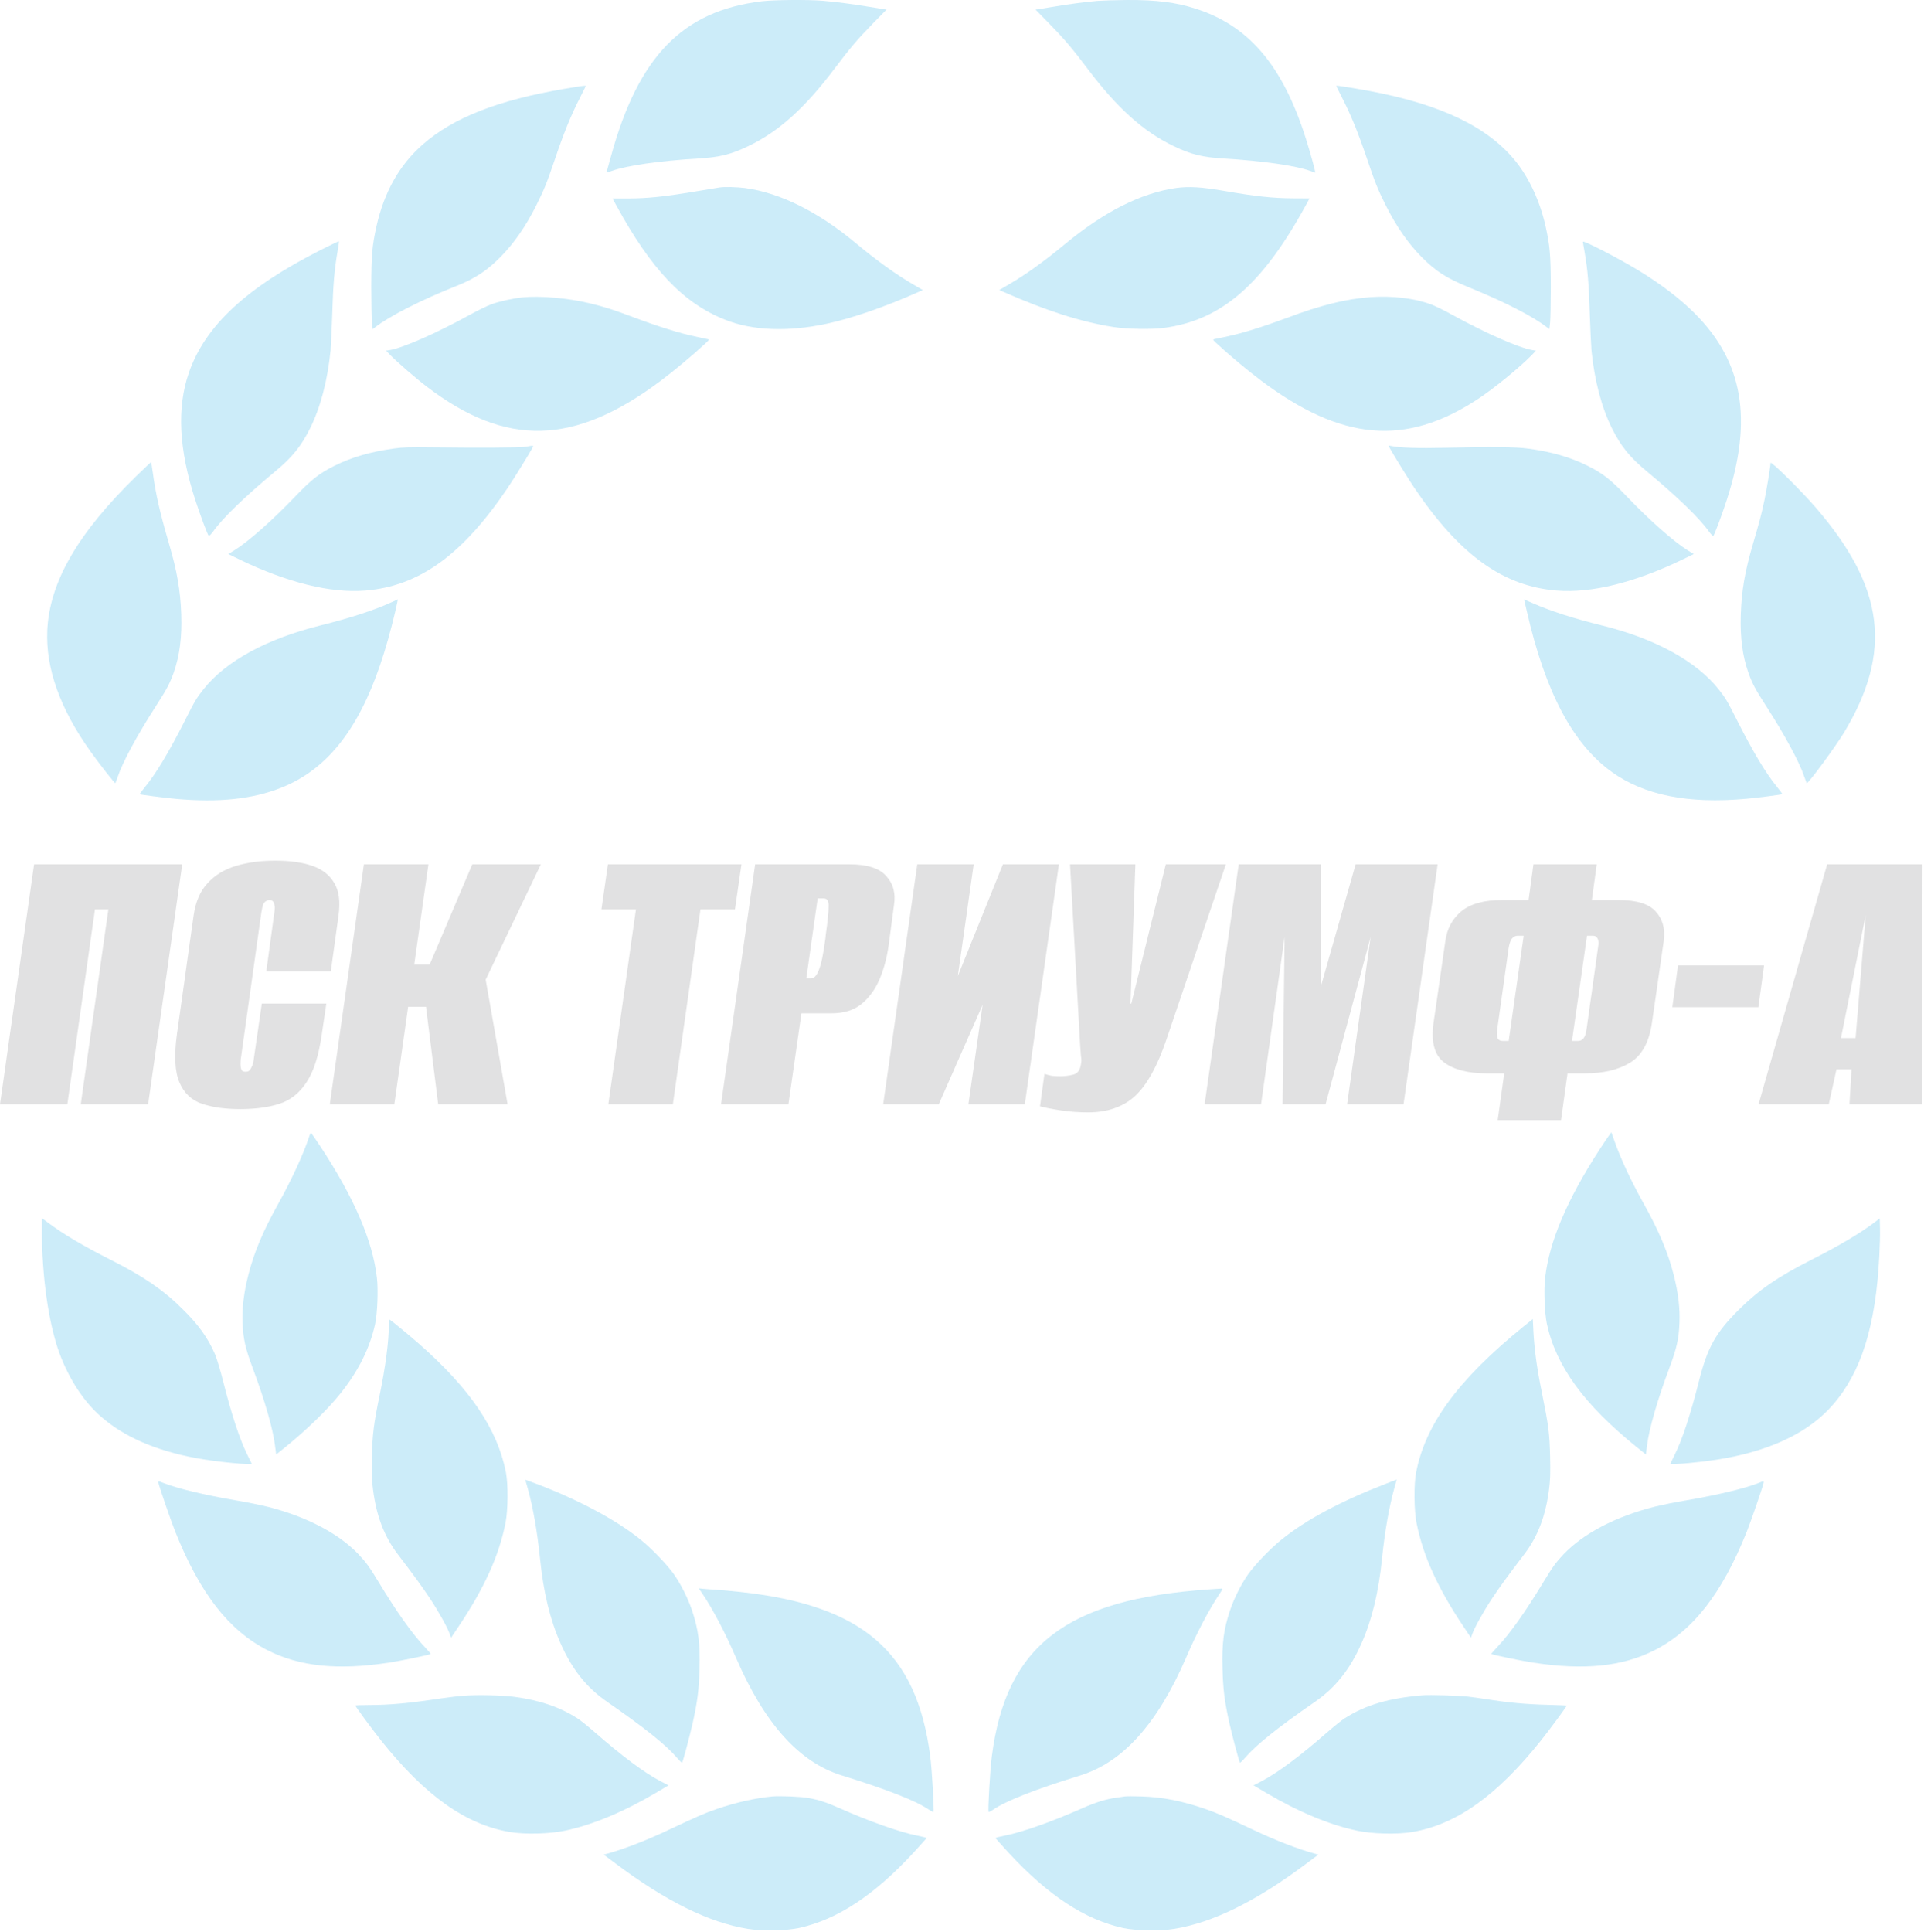<?xml version="1.0" encoding="UTF-8"?> <svg xmlns="http://www.w3.org/2000/svg" width="774" height="777" viewBox="0 0 774 777" fill="none"><g opacity="0.2"><path d="M707.436 444.153L735.032 347.648H773.405L773.242 444.153H744.013L744.829 430.11H738.787L735.685 444.153H707.436ZM740.584 417.537H746.462L750.544 368.06L740.584 417.537Z" fill="#696A70"></path><path d="M672.744 405.124L675.03 388.305H709.648L707.362 405.124H672.744Z" fill="#696A70"></path><path d="M602.508 450.522L605.121 431.743H598.263C590.643 431.743 584.873 430.274 580.954 427.334C577.035 424.395 575.62 419.061 576.708 411.332L581.444 378.51C582.097 373.612 584.22 369.638 587.812 366.59C591.514 363.542 596.957 362.018 604.141 362.018H614.919L616.878 347.648H642.351L640.392 362.018H651.169C658.354 362.018 663.307 363.542 666.029 366.59C668.859 369.638 669.947 373.612 669.294 378.51L664.559 411.332C663.47 419.061 660.585 424.395 655.904 427.334C651.223 430.274 645.073 431.743 637.453 431.743H630.594L627.982 450.522H602.508ZM604.468 418.68H606.917L612.959 376.388H610.51C609.639 376.388 608.877 376.769 608.224 377.531C607.679 378.184 607.244 379.436 606.917 381.286L602.345 413.781C602.127 415.632 602.182 416.938 602.508 417.7C602.944 418.353 603.597 418.68 604.468 418.68ZM634.84 418.68C635.711 418.68 636.418 418.353 636.963 417.7C637.616 416.938 638.051 415.632 638.269 413.781L642.841 381.286C643.168 379.436 643.113 378.184 642.678 377.531C642.351 376.769 641.753 376.388 640.882 376.388H638.432L632.391 418.68H634.84Z" fill="#696A70"></path><path d="M484.61 444.153L498.327 347.648H531.311V396.962L545.354 347.648H578.339L564.623 444.153H541.925L551.396 376.877L533.271 444.153H515.962L516.779 376.877L507.308 444.153H484.61Z" fill="#696A70"></path><path d="M437.646 447.419C433.945 447.419 430.298 447.147 426.706 446.603C423.113 446.058 420.337 445.514 418.378 444.97L420.174 431.906C421.045 432.233 422.025 432.505 423.113 432.723C424.311 432.832 425.454 432.886 426.542 432.886C428.284 432.886 430.026 432.668 431.768 432.233C433.509 431.798 434.544 430.382 434.87 427.987C435.088 426.899 435.088 425.865 434.87 424.885C434.761 423.796 434.653 422.381 434.544 420.639L430.461 347.648H456.751L454.792 403.657H455.118L468.998 347.648H493.165L469.161 418.353C465.569 428.913 461.378 436.424 456.588 440.887C451.798 445.242 445.484 447.419 437.646 447.419Z" fill="#696A70"></path><path d="M355.284 444.153L369.001 347.648H391.698L385.33 392.553L403.455 347.648H425.989L412.273 444.153H389.575L395.29 404.147L377.655 444.153H355.284Z" fill="#696A70"></path><path d="M290.065 444.153L303.782 347.648H341.665C348.85 347.648 353.803 349.227 356.525 352.384C359.355 355.432 360.389 359.351 359.627 364.141L357.504 380.143C356.851 384.933 355.654 389.451 353.912 393.696C352.17 397.833 349.721 401.208 346.564 403.82C343.516 406.324 339.488 407.576 334.481 407.576H322.397L317.172 444.153H290.065ZM324.356 393.533H326.316C327.513 393.533 328.548 392.39 329.418 390.104C330.398 387.709 331.269 383.518 332.031 377.531L332.194 375.898C332.956 370.564 333.337 366.808 333.337 364.631C333.446 362.453 332.793 361.365 331.378 361.365H328.929L324.356 393.533Z" fill="#696A70"></path><path d="M244.717 444.153L255.821 365.774H241.941L244.554 347.648H298.277L295.664 365.774H281.784L270.681 444.153H244.717Z" fill="#696A70"></path><path d="M132.675 444.153L146.391 347.648H172.354L166.639 387.981H172.844L189.99 347.648H217.586L195.378 394.023L204.196 444.153H176.273L171.375 404.963H164.19L158.638 444.153H132.675Z" fill="#696A70"></path><path d="M96.671 446.106C90.684 446.106 85.567 445.398 81.322 443.983C77.076 442.568 74.028 439.683 72.178 435.329C70.327 430.974 70 424.497 71.198 415.897L77.893 368.216C78.655 362.773 80.505 358.473 83.445 355.316C86.384 352.05 90.194 349.71 94.875 348.295C99.556 346.879 104.836 346.172 110.714 346.172C116.701 346.172 121.709 346.879 125.737 348.295C129.765 349.71 132.704 352.05 134.555 355.316C136.405 358.473 136.95 362.773 136.188 368.216L133.085 390.75H107.122L110.388 366.91C110.605 365.603 110.605 364.624 110.388 363.971C110.279 363.209 110.061 362.719 109.734 362.501C109.408 362.174 108.972 362.011 108.428 362.011C107.884 362.011 107.394 362.174 106.958 362.501C106.523 362.719 106.142 363.209 105.815 363.971C105.598 364.624 105.38 365.603 105.162 366.91L96.835 426.184C96.726 427.382 96.726 428.362 96.835 429.124C96.943 429.886 97.161 430.43 97.488 430.756C97.814 430.974 98.25 431.083 98.794 431.083C99.338 431.083 99.774 430.974 100.1 430.756C100.536 430.43 100.917 429.886 101.243 429.124C101.679 428.362 101.951 427.382 102.06 426.184L105.326 403.65H131.289L129.493 415.734C128.295 424.443 126.227 430.974 123.288 435.329C120.457 439.683 116.81 442.568 112.347 443.983C107.884 445.398 102.659 446.106 96.671 446.106Z" fill="#696A70"></path><path d="M0 444.153L13.716 347.648H73.317L59.601 444.153H32.495L43.599 365.774H38.21L27.106 444.153H0Z" fill="#696A70"></path><path d="M306.45 0.513C274.644 4.34 256.828 22.65 245.836 62.649C244.94 65.821 244.182 68.648 244.078 68.959C243.94 69.476 244.216 69.442 246.111 68.752C252.073 66.58 265.133 64.718 280.915 63.752C289.565 63.235 294.01 62.132 301.074 58.752C313.17 52.959 323.749 43.477 335.568 27.788C341.875 19.409 344.976 15.754 351.179 9.409L356.623 3.857L350.007 2.789C342.391 1.547 336.878 0.823 330.951 0.306C325.231 -0.177 311.068 -0.073 306.45 0.513Z" fill="#009EE1"></path><path d="M441.57 0.349C436.401 0.797 430.612 1.556 423.203 2.797L416.587 3.866L422.032 9.417C428.234 15.762 431.336 19.417 437.642 27.796C449.461 43.485 460.04 52.968 472.136 58.761C479.2 62.14 483.645 63.243 492.295 63.76C508.008 64.726 521.137 66.588 527.03 68.726L529.166 69.484L528.856 68.105C528.167 65.002 525.686 56.554 524.204 52.278C514.935 25.107 501.599 10.072 480.992 3.486C473.066 0.935 465.175 -0.065 453.459 0.004C448.807 0.038 443.465 0.211 441.57 0.349Z" fill="#009EE1"></path><path d="M227.405 35.662C200.388 40.248 182.435 47.282 170.098 58.075C160.725 66.281 154.557 77.143 151.456 91.005C149.698 98.936 149.388 102.625 149.354 115.314C149.354 121.762 149.491 128.245 149.629 129.728L149.939 132.383L150.835 131.693C156.556 127.211 169.168 120.762 183.469 115.073C191.05 112.039 195.736 109.004 201.25 103.453C206.729 97.936 211.553 91.005 215.826 82.419C218.893 76.316 220.03 73.488 223.269 63.937C226.75 53.627 229.575 46.696 232.884 40.144C234.331 37.282 235.537 34.869 235.606 34.696C235.813 34.317 234.538 34.455 227.405 35.662Z" fill="#009EE1"></path><path d="M537.61 34.696C537.679 34.869 538.885 37.282 540.332 40.144C543.641 46.696 546.466 53.627 549.947 63.937C553.186 73.488 554.323 76.316 557.39 82.419C561.663 91.005 566.487 97.936 571.966 103.453C577.721 109.211 581.925 111.901 590.954 115.59C605.289 121.418 616.729 127.28 622.381 131.693L623.277 132.383L623.587 129.728C623.725 128.245 623.863 121.762 623.863 115.314C623.828 102.625 623.518 98.936 621.761 91.005C619.279 79.936 614.352 69.868 607.942 62.764C595.847 49.316 575.998 40.696 545.467 35.627C537.92 34.386 537.403 34.317 537.61 34.696Z" fill="#009EE1"></path><path d="M289.433 75.406C288.95 75.475 284.47 76.233 279.439 77.061C266.965 79.13 260.521 79.785 252.837 79.819H246.393L247.805 82.406C261.934 108.336 274.822 121.922 291.707 128.611C302.803 133.025 316.966 133.576 332.783 130.163C342.948 127.956 355.595 123.577 369.344 117.508L371.24 116.68L367.518 114.508C360.557 110.474 352.425 104.612 344.258 97.784C329.199 85.198 313.796 77.544 299.771 75.647C296.359 75.199 291.362 75.095 289.433 75.406Z" fill="#009EE1"></path><path d="M473.101 75.625C458.973 77.659 444.19 85.142 428.476 98.141C419.792 105.314 412.694 110.417 405.698 114.486L401.977 116.658L403.872 117.486C420.895 125.003 434.92 129.485 447.842 131.52C453.218 132.382 463.177 132.554 468.139 131.899C491.365 128.83 507.905 114.486 525.411 82.383L526.824 79.797L520.035 79.763C512.075 79.728 504.804 78.935 492.743 76.832C483.474 75.211 478.27 74.901 473.101 75.625Z" fill="#009EE1"></path><path d="M129.538 100.276C99.179 115.586 82.535 130.999 75.988 149.93C71.094 163.998 71.956 180.756 78.572 201.135C80.433 206.893 83.5 215.065 83.948 215.514C84.12 215.686 84.878 214.962 85.671 213.859C89.496 208.445 98.49 199.756 110.585 189.721C117.477 184.032 121.164 179.515 124.783 172.205C128.918 163.929 131.778 152.998 132.984 140.999C133.156 138.999 133.466 132.241 133.673 125.999C134.018 114.31 134.535 108.379 135.775 101.241C136.189 99 136.43 97.104 136.361 97.035C136.292 96.966 133.225 98.414 129.538 100.276Z" fill="#009EE1"></path><path d="M636.781 97.242C636.781 97.448 637.091 99.311 637.47 101.448C638.677 108.31 639.193 114.379 639.538 125.999C639.745 132.241 640.055 138.999 640.227 140.999C641.433 152.998 644.293 163.929 648.429 172.205C652.047 179.515 655.734 184.032 662.626 189.721C674.721 199.756 683.715 208.445 687.54 213.859C688.333 214.962 689.091 215.686 689.263 215.514C689.711 215.065 692.778 206.893 694.639 201.135C705.218 168.653 701.221 145.516 681.751 126.034C675.824 120.103 667.864 114.034 658.663 108.483C650.427 103.517 636.781 96.517 636.781 97.242Z" fill="#009EE1"></path><path d="M210.171 119.614C206.174 120.028 200.936 121.2 197.628 122.407C196.077 122.959 192.287 124.821 189.151 126.545C175.401 134.096 162.238 139.889 156.759 140.82L155.312 141.061L156.966 142.786C159.688 145.579 167.303 152.199 171.576 155.44C203.624 179.957 230.985 179.267 265.927 153.061C270.992 149.268 278.642 142.889 283.398 138.475C285.397 136.648 285.431 136.579 284.604 136.406C284.122 136.303 281.813 135.786 279.435 135.303C273.198 133.958 264.893 131.372 255.658 127.924C246.664 124.545 243.7 123.579 237.394 122.028C228.642 119.89 217.201 118.89 210.171 119.614Z" fill="#009EE1"></path><path d="M551.494 119.507C541.569 120.197 531.404 122.714 517.654 127.887C508.316 131.369 500.046 133.955 493.774 135.3C491.396 135.783 489.087 136.3 488.605 136.403C487.778 136.576 487.812 136.645 489.811 138.472C494.566 142.886 502.216 149.265 507.282 153.058C539.64 177.333 565.312 179.609 594.224 160.713C600.771 156.437 611.247 147.92 616.243 142.783L617.897 141.059L616.45 140.817C610.971 139.886 597.807 134.093 584.058 126.542C580.922 124.818 577.132 122.956 575.615 122.404C568.896 119.956 560.143 118.921 551.494 119.507Z" fill="#009EE1"></path><path d="M211.376 179.715C209.24 180.06 192.906 180.163 173.643 179.922C164.615 179.818 162.065 179.887 158.481 180.405C148.867 181.749 141.458 183.922 134.531 187.37C128.535 190.335 125.158 192.99 118.783 199.68C109.789 209.093 100.072 217.714 94.42 221.265L91.836 222.851L96.66 225.196C115.716 234.368 133.05 238.644 146.937 237.541C168.577 235.782 185.98 223.265 204.174 196.335C206.586 192.783 212.996 182.404 214.271 180.025C214.753 179.129 214.684 179.129 211.376 179.715Z" fill="#009EE1"></path><path d="M558.941 179.991C560.216 182.37 566.591 192.749 569.038 196.335C587.233 223.265 604.635 235.782 626.275 237.541C640.163 238.644 657.496 234.368 676.552 225.196L681.376 222.851L678.792 221.265C673.141 217.714 663.423 209.093 654.429 199.68C648.054 192.99 644.677 190.335 638.681 187.37C631.72 183.887 624.139 181.715 614.732 180.439C609.735 179.749 600.052 179.646 581.65 180.094C570.52 180.37 563.352 180.129 559.527 179.37C558.528 179.163 558.493 179.198 558.941 179.991Z" fill="#009EE1"></path><path d="M54.865 191.49C31.26 214.455 19.854 234.282 19.027 253.626C18.372 268.902 24.196 285.143 36.498 302.383C40.254 307.625 46.216 315.211 46.423 315.004C46.492 314.9 46.94 313.693 47.422 312.314C49.317 306.59 55.279 295.556 62.756 283.97C67.064 277.281 68.373 274.833 69.855 270.626C72.267 263.798 73.232 256.385 72.922 247.04C72.577 237.489 71.234 229.662 67.994 218.662C64.41 206.455 62.653 198.8 61.481 190.146C61.171 187.87 60.861 185.973 60.792 185.904C60.758 185.835 58.07 188.353 54.865 191.49Z" fill="#009EE1"></path><path d="M712.251 186.209C712.251 187.519 710.7 196.933 709.804 201.174C708.667 206.622 707.806 209.829 705.187 218.76C701.982 229.69 700.604 237.518 700.294 247.035C699.983 256.379 700.948 263.793 703.36 270.62C704.842 274.827 706.152 277.275 710.459 283.964C717.937 295.55 723.898 306.584 725.794 312.308C726.276 313.688 726.724 314.895 726.793 314.998C727.275 315.446 738.337 300.447 741.886 294.55C761.356 262.103 758.117 236.311 730.549 204.277C724.519 197.278 712.251 185.175 712.251 186.209Z" fill="#009EE1"></path><path d="M157.518 242.222C150.936 245.291 140.598 248.67 129.02 251.532C107.379 256.911 90.873 265.876 81.879 277.221C79.019 280.841 78.536 281.6 74.229 290.151C67.854 302.703 62.892 310.978 58.412 316.461C57.137 318.047 56.138 319.392 56.206 319.461C56.379 319.633 66.751 320.978 70.783 321.323C87.978 322.875 101.693 321.426 113.203 316.806C131.294 309.599 143.906 293.91 152.935 267.428C155.037 261.325 157.38 252.98 158.965 246.084C159.585 243.291 160.102 241.015 160.068 241.05C160.068 241.05 158.896 241.601 157.518 242.222Z" fill="#009EE1"></path><path d="M614.279 246.089C621.688 278.433 632.784 299.363 648.497 310.57C661.523 319.88 679.201 323.397 702.427 321.294C706.459 320.949 716.831 319.604 717.003 319.432C717.072 319.363 716.073 318.018 714.798 316.432C710.318 310.949 705.356 302.673 698.981 290.122C694.673 281.571 694.191 280.812 691.331 277.192C682.44 265.985 665.762 256.847 644.845 251.675C633.301 248.848 623.549 245.71 616.45 242.537L613.107 241.089L614.279 246.089Z" fill="#009EE1"></path><path d="M124.263 457.502C122.195 463.916 117.233 474.709 111.995 484.088C105.827 495.122 102.208 503.742 99.9 512.811C98.073 520.018 97.35 526.086 97.591 532.19C97.832 538.5 98.694 542.293 101.623 550.155C106.447 562.982 109.824 574.74 110.651 581.533L111.099 585.016L114.683 582.154C123.367 575.119 131.844 566.913 136.84 560.637C144.249 551.396 148.798 542.224 150.934 532.466C151.83 528.19 152.209 518.776 151.624 513.88C149.866 498.949 142.526 481.881 128.984 461.261C127.019 458.296 125.296 455.813 125.159 455.709C125.021 455.606 124.607 456.399 124.263 457.502Z" fill="#009EE1"></path><path d="M647.018 457.089C646.363 457.985 644.674 460.537 643.262 462.709C630.374 482.64 623.275 499.363 621.587 513.88C621.001 518.776 621.38 528.19 622.276 532.466C625.963 549.5 637.266 564.982 658.527 582.154L662.111 585.016L662.559 581.533C663.386 574.74 666.763 562.982 671.587 550.155C674.516 542.293 675.378 538.5 675.619 532.19C675.86 526.086 675.137 520.018 673.31 512.811C671.002 503.742 667.383 495.122 661.215 484.088C656.046 474.812 651.877 465.916 649.361 458.64L648.224 455.434L647.018 457.089Z" fill="#009EE1"></path><path d="M16.855 494.866C16.855 513.59 19.577 532.52 23.953 544.382C27.813 554.761 33.74 563.829 40.666 569.829C49.936 577.932 62.548 583.415 78.71 586.449C86.635 587.967 101.556 589.415 101.246 588.691C101.177 588.518 100.385 586.898 99.489 585.105C96.387 578.829 93.251 569.312 89.737 555.485C88.634 551.14 87.221 546.451 86.497 544.727C83.672 538.175 79.916 532.934 73.575 526.658C65.787 518.9 57.827 513.452 44.663 506.797C33.223 501.004 25.469 496.418 19.198 491.694L16.855 489.97V494.866Z" fill="#009EE1"></path><path d="M754.462 491.383C748.569 495.9 739.92 501.038 728.548 506.797C715.247 513.521 707.356 518.969 699.464 526.831C690.126 536.175 686.887 541.968 683.475 555.485C679.96 569.312 676.825 578.829 673.723 585.105C672.827 586.898 672.035 588.518 671.966 588.691C671.656 589.415 686.577 587.967 694.502 586.449C713.696 582.863 728.1 575.657 737.301 565.071C748.776 551.899 754.565 533.348 756.013 505.279C756.219 501.28 756.357 496.245 756.288 494.073L756.185 490.073L754.462 491.383Z" fill="#009EE1"></path><path d="M156.414 533.309C156.414 539.585 155.035 549.964 152.761 560.998C150.314 572.928 149.832 576.687 149.625 585.997C149.487 592.617 149.556 595.204 150.039 598.928C151.383 609.651 154.553 617.961 159.929 625.03C166.579 633.754 169.715 638.064 172.954 642.926C176.469 648.236 180.088 654.719 181.018 657.477L181.466 658.719L184.326 654.443C194.836 638.788 200.694 625.858 203.348 612.617C204.382 607.479 204.45 596.997 203.52 592.204C200.109 574.79 189.047 558.481 168.475 540.447C164.546 537.033 157.689 531.343 156.862 530.861C156.517 530.688 156.414 531.24 156.414 533.309Z" fill="#009EE1"></path><path d="M612.66 533.757C586.643 554.894 573.48 572.79 569.689 592.204C568.759 596.997 568.828 607.479 569.862 612.617C572.515 625.858 578.373 638.788 588.883 654.443L591.743 658.719L592.191 657.477C593.122 654.719 596.74 648.236 600.255 642.926C603.494 638.064 606.63 633.754 613.281 625.03C618.656 617.961 621.827 609.651 623.171 598.928C623.653 595.204 623.722 592.617 623.584 585.997C623.377 576.618 622.964 573.446 620.276 560.136C618.277 550.343 617.244 542.722 616.865 535.516L616.623 530.55L612.66 533.757Z" fill="#009EE1"></path><path d="M212.31 598.699C214.412 606.181 216.135 616.077 217.238 626.836C218.616 640.456 221.269 651.455 225.508 661.007C230.194 671.558 235.984 678.834 244.288 684.558C259.244 694.902 267.79 701.764 272.201 706.867C273.303 708.178 274.303 709.109 274.406 708.971C274.785 708.35 277.507 698.144 278.61 693.247C280.574 684.42 281.195 679.558 281.401 671.282C281.677 660.869 280.988 655.628 278.403 647.766C276.749 642.87 273.924 637.215 271.064 633.146C268.376 629.353 262.035 622.732 257.659 619.25C247.286 610.871 230.849 602.25 212.551 595.63L211.311 595.181L212.31 598.699Z" fill="#009EE1"></path><path d="M557.491 596.802C539.365 603.836 525.443 611.25 515.553 619.25C511.177 622.732 504.836 629.353 502.148 633.146C499.288 637.214 496.463 642.869 494.809 647.766C492.224 655.628 491.535 660.869 491.811 671.282C492.017 679.558 492.638 684.42 494.602 693.247C495.704 698.144 498.427 708.35 498.806 708.971C498.909 709.109 499.909 708.178 501.011 706.867C505.422 701.764 513.968 694.902 528.924 684.558C537.228 678.834 543.018 671.558 547.704 661.007C551.943 651.455 554.596 640.456 555.974 626.836C557.077 616.077 558.8 606.181 560.902 598.63C561.453 596.699 561.901 595.112 561.867 595.112C561.832 595.147 559.868 595.905 557.491 596.802Z" fill="#009EE1"></path><path d="M63.718 596.256C63.718 597.049 68.714 611.566 70.541 616.152C80.465 640.91 92.009 655.771 107.516 663.702C120.473 670.323 135.945 671.909 156.518 668.736C161.445 667.978 172.92 665.599 173.265 665.254C173.334 665.185 172.128 663.806 170.612 662.185C165.856 657.185 159.343 647.978 152.624 636.841C148.626 630.22 147.282 628.393 144.215 625.152C136.186 616.773 123.402 610.083 107.929 606.118C105.035 605.394 99.039 604.152 94.594 603.428C82.498 601.359 71.333 598.704 65.785 596.497C63.718 595.67 63.718 595.67 63.718 596.256Z" fill="#009EE1"></path><path d="M707.321 596.532C702.118 598.635 690.712 601.359 678.616 603.428C674.171 604.152 668.175 605.394 665.281 606.118C649.808 610.083 637.024 616.773 628.995 625.152C625.928 628.393 624.584 630.22 620.587 636.841C613.867 647.978 607.354 657.185 602.599 662.185C601.082 663.806 599.876 665.185 599.945 665.254C600.29 665.599 611.765 667.978 616.693 668.736C637.265 671.909 652.737 670.323 665.694 663.702C681.201 655.771 692.745 640.91 702.669 616.152C704.496 611.566 709.492 597.049 709.492 596.256C709.492 595.67 709.32 595.704 707.321 596.532Z" fill="#009EE1"></path><path d="M282.815 641.402C286.881 647.471 291.947 657.16 296.116 666.85C307.557 693.297 321.444 708.779 338.536 714.089C357.11 719.848 368.55 724.365 373.788 727.951C374.615 728.537 375.373 728.882 375.511 728.779C375.856 728.399 374.925 711.71 374.202 706.297C368.757 664.47 346.979 645.643 297.874 640.333C294.462 639.954 290.12 639.575 288.225 639.437C286.33 639.333 283.952 639.161 282.953 639.057L281.092 638.85L282.815 641.402Z" fill="#009EE1"></path><path d="M486.196 639.299C428.959 643.23 404.803 661.781 399.013 706.297C398.29 711.71 397.359 728.399 397.704 728.779C397.842 728.882 398.6 728.537 399.427 727.951C404.665 724.365 416.105 719.848 434.679 714.089C451.771 708.779 465.658 693.297 477.099 666.85C481.234 657.195 486.334 647.471 490.4 641.402C491.951 639.092 492.02 638.919 491.296 638.954C490.848 638.988 488.574 639.161 486.196 639.299Z" fill="#009EE1"></path><path d="M186.739 682.049C184.362 682.221 180.33 682.704 177.78 683.083C164.582 685.083 156.691 685.807 148.42 685.807C145.422 685.807 142.976 685.911 142.976 686.014C142.976 686.428 149.764 695.635 153.451 700.255C171.095 722.323 187.325 733.84 205.037 736.875C211.102 737.909 221.096 737.668 227.367 736.323C238.325 734.013 250.903 728.771 263.86 721.116L268.925 718.117L265.79 716.496C259.242 713.082 250.179 706.324 238.635 696.221C236.396 694.255 233.535 691.979 232.26 691.152C225.3 686.669 217.167 683.876 207.07 682.531C202.281 681.876 192.115 681.635 186.739 682.049Z" fill="#009EE1"></path><path d="M572.517 681.876C558.975 682.945 549.291 685.773 540.952 691.152C539.677 691.979 536.817 694.255 534.577 696.221C523.033 706.324 513.97 713.082 507.423 716.496L504.287 718.117L509.353 721.116C522.309 728.771 534.887 734.013 545.845 736.323C552.117 737.668 562.11 737.909 568.175 736.875C585.887 733.84 602.118 722.323 619.761 700.255C623.242 695.91 630.237 686.428 630.237 686.049C630.237 685.98 626.55 685.807 622.07 685.704C613.938 685.497 606.391 684.807 597.845 683.428C595.467 683.049 591.918 682.566 589.919 682.359C585.956 681.98 575.239 681.669 572.517 681.876Z" fill="#009EE1"></path><path d="M310.792 722.568C304.038 723.189 295.94 725.017 288.497 727.568C283.397 729.327 280.468 730.603 268.924 736.051C259.826 740.361 250.867 743.809 244.01 745.671L242.838 745.981L247.455 749.43C267.752 764.67 285.12 773.291 300.799 775.843C306.45 776.774 316.375 776.601 321.406 775.498C336.878 772.084 351.73 762.291 367.616 745.05C370.373 742.05 372.682 739.464 372.751 739.326C372.785 739.189 371.062 738.74 368.96 738.326C362.172 737.016 349.732 732.637 337.636 727.258C332.467 724.948 329.366 723.948 325.162 723.189C322.336 722.672 313.721 722.293 310.792 722.568Z" fill="#009EE1"></path><path d="M452.595 722.568C452.044 722.637 450.39 722.879 448.977 723.086C444.979 723.637 440.775 724.948 435.606 727.223C423.477 732.637 411.037 737.016 404.248 738.326C402.146 738.74 400.423 739.189 400.458 739.326C400.526 739.464 402.835 742.051 405.592 745.05C421.478 762.291 436.33 772.084 451.802 775.498C456.833 776.601 466.758 776.774 472.409 775.843C488.088 773.291 505.456 764.67 525.753 749.43L530.37 745.981L529.199 745.671C522.341 743.809 513.382 740.361 504.284 736.051C492.947 730.706 489.915 729.396 485.159 727.706C475.511 724.361 467.481 722.775 458.97 722.568C456.041 722.465 453.181 722.465 452.595 722.568Z" fill="#009EE1"></path></g></svg> 